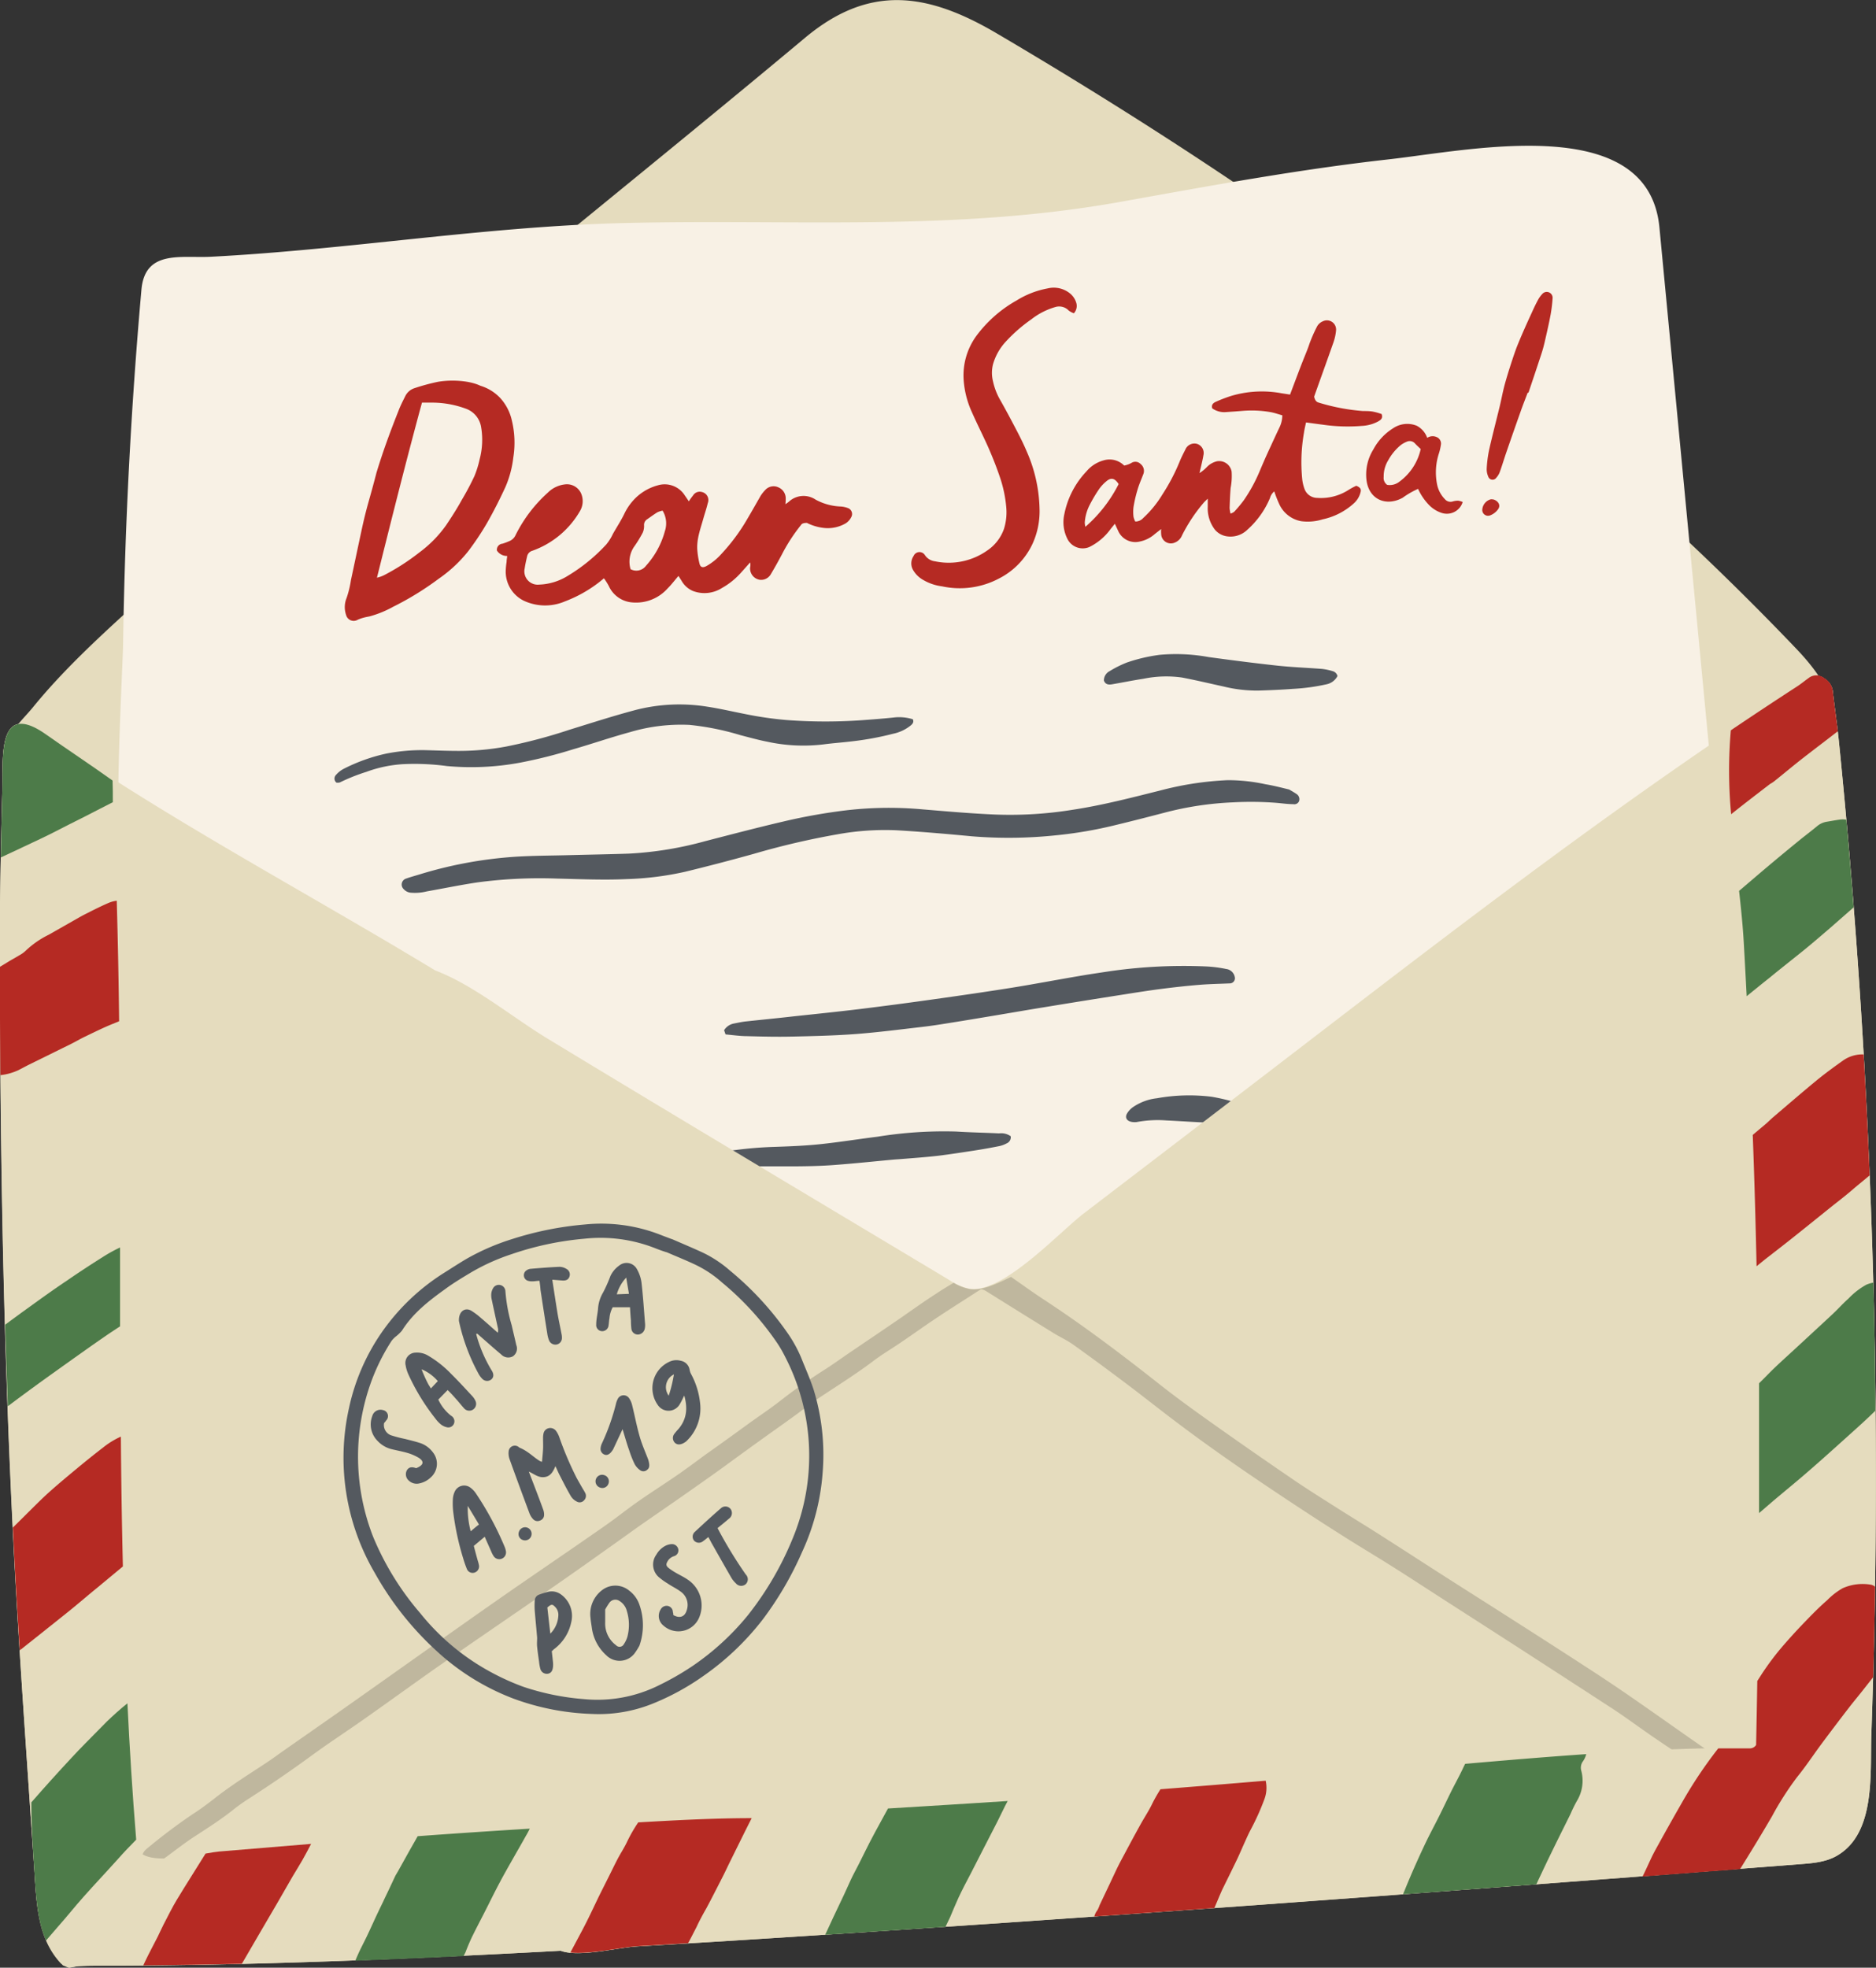 <svg xmlns="http://www.w3.org/2000/svg" viewBox="0 0 363.8 381.5"><rect x="0" y="0" width="363.8" height="381.5" fill="#333333" stroke="none"/><defs><style>.cls-1{fill:#e5dcbe;}.cls-2{fill:#f8f1e5;}.cls-3{fill:#54595f;}.cls-4{fill:#b52a23;}.cls-5{fill:#bfb79e;}.cls-6{fill:#4d7b49;}</style></defs><g id="Layer_2" data-name="Layer 2" data-sanitized-data-name="Layer 2"><g id="Layer_1-2" data-name="Layer 1" data-sanitized-data-name="Layer 1"><path class="cls-1" d="M179.48,259.14l-3.69-1.4a40.71,40.71,0,0,0-3.86-1.89l-3.49-1.57c-.87-.39-1.74-.81-2.61-1.23s-2-1.05-3-1.53c-1.22-.57-2.46-1.09-3.69-1.64-.84-.39-1.67-.8-2.51-1.21L153.08,247c-.93-.45-1.87-.88-2.8-1.32-.71-.34-1.42-.68-2.13-1-.89-.45-1.76-.94-2.65-1.38s-1.94-.89-2.91-1.34c-.77-.37-1.55-.75-2.31-1.15-1.22-.64-2.41-1.33-3.63-1.95-1.84-.94-3.69-1.85-5.54-2.77l-1.65-.85c-1.18-.62-2.39-1.22-3.55-1.88-2-1.15-4.07-2.32-6.07-3.53-2.15-1.3-4.3-2.62-6.4-4s-4.07-2.8-6.11-4.21c-1.27-.88-2.56-1.74-3.82-2.64S101,217,99.78,216.14c-1.52-1.07-3.09-2.08-4.6-3.16-2.17-1.53-4.32-3.08-6.44-4.68q-4.8-3.59-9.54-7.27c-1.62-1.24-3.16-2.56-4.77-3.81-1.93-1.51-3.89-3-5.85-4.44q-2.07-1.54-4.17-3-3.21-2.26-6.45-4.47c-1.76-1.2-3.54-2.38-5.32-3.56-.8-.53-1.63-1-2.43-1.57-2.05-1.38-4.08-2.81-6.16-4.16-2.71-1.77-5.46-3.47-8.2-5.2s-5.47-3.46-8.18-5.23c-1.79-1.17-3.53-2.4-5.3-3.6-2-1.4-4.08-2.81-6.15-4.19-.74-.49-1.61-.8-2.32-1.34a5.82,5.82,0,0,1-2.66-4.65v-1l-.83.6c-3.41,2.56-6.87.3-8.41-2.93-2.42-5.09,1.58-7.91,4.41-11.38,7.52-9.24,17.12-17.41,25.88-25.47C71.9,75.12,114.85,41.83,156.16,7.29,168.52-3,179.69-1.53,193.29,6.47c56.38,33.19,109.86,72,155,119.25,6.85,7.18,9.64,13.38,5.63,22.51-.66,1.5-1.3,3-1.95,4.51-1.1,2.19-1.95,3.72-2.64,5.31a6.42,6.42,0,0,1-3.73,3.85,5.52,5.52,0,0,1-5.13-.5,21.07,21.07,0,0,1-2.38-2.07c-1.8,1.33-3.48,2.53-5.1,3.79-1.24,1-2.45,2-3.61,3-1.38,1.28-2.7,2.63-4,3.94-1.86,1.83-3.69,3.68-5.58,5.47-2.29,2.16-4.63,4.27-7,6.39s-4.88,4.42-7.35,6.6q-1.8,1.59-3.71,3.08c-2.14,1.66-4.32,3.27-6.48,4.9-3,2.29-6,4.65-9.13,6.85-4.13,2.94-8.35,5.76-12.53,8.64-2.6,1.79-5.17,3.62-7.81,5.36-2.48,1.64-5,3.18-7.56,4.77-1.21.77-2.42,1.56-3.64,2.32q-5.51,3.42-11,6.8c-1.52.93-3,1.86-4.61,2.71-2.1,1.15-4.25,2.22-6.37,3.34-2.36,1.25-4.71,2.52-7.07,3.78-.76.41-1.52.8-2.27,1.21-1.26.7-2.49,1.44-3.77,2.11q-2.82,1.47-5.7,2.86c-1.88.92-3.78,1.8-5.67,2.7l-5.59,2.65c-2,1.25-3.56,2.32-5.19,3.34a37.1,37.1,0,0,1-3.9,2.28,18.37,18.37,0,0,1-11.9,1.2C180.82,259.33,180.15,259.25,179.48,259.14Z"></path><path class="cls-2" d="M28.84,178.65a5.85,5.85,0,0,0-.22,2.39,4.38,4.38,0,0,1-.18,1.51,1.7,1.7,0,0,1-2.07,1.07c-5.83-1.47-2.59-52.1-2.5-58.73q.51-34.42,3.56-68.75c.7-7.77,7.68-6.07,13.43-6.36C67.27,48.42,93.55,44,120,43.27c33.2-.88,64.52,1.74,97.31-4.14,17.24-3.09,34.45-6.27,51.87-8.22,16.1-1.79,50.47-9.31,52.62,13.18q3.15,33,6.29,66,1.63,17,3.25,34.07c.87,9.12,4.56,22.83,2,31.18a5.31,5.31,0,0,1-3.43-4.65c-28,47.38-77.77,76.9-125.45,104.42-19.65,11.34-36.72,16.42-58.15,6.46-44.91-20.86-73.76-59.13-107.83-93.18-.7-.7-1.4-1.4-2.09-2.12l-5.85-6.05C30,179.69,29.43,179.2,28.84,178.65Z"></path><path class="cls-3" d="M250,153.07c.5.3,1,.57,1.48.91a1.18,1.18,0,0,1,.43,1.37,1,1,0,0,1-1.12.56c-1,0-2-.14-3.06-.24a63.6,63.6,0,0,0-8.62-.11,62.15,62.15,0,0,0-13.28,2c-3.14.82-6.29,1.63-9.45,2.39a81.64,81.64,0,0,1-11.62,2,87.88,87.88,0,0,1-16.3.19c-4.87-.46-9.75-.89-14.63-1.17a51.81,51.81,0,0,0-11.45.79,150.72,150.72,0,0,0-16.09,3.75q-6.66,1.86-13.4,3.5a59.66,59.66,0,0,1-11.39,1.43c-4.49.21-9,0-13.45-.1a91.65,91.65,0,0,0-15.27.71c-3.35.49-6.67,1.18-10,1.77a9.42,9.42,0,0,1-3.26.24,2.08,2.08,0,0,1-1.23-.67,1.21,1.21,0,0,1,.49-2.06c.84-.3,1.7-.53,2.55-.79A81.54,81.54,0,0,1,100,166.1c3.51-.22,7-.21,10.57-.31,3.79-.1,7.59-.16,11.39-.29a68.59,68.59,0,0,0,14.77-2.41c5-1.29,10.06-2.62,15.12-3.8a110.62,110.62,0,0,1,12.53-2.22,72.2,72.2,0,0,1,14.55-.15c4.67.39,9.34.8,14,1A75.9,75.9,0,0,0,208,157c5.76-.87,11.39-2.34,17-3.74a61.43,61.43,0,0,1,13.07-2,34.14,34.14,0,0,1,7.33.79C247,152.31,248.5,152.71,250,153.07Z"></path><path class="cls-4" d="M250.17,76.5l.41-1.09c.73-1.92,1.44-3.85,2.2-5.76.4-1,.83-2,1.17-3.05a29.1,29.1,0,0,1,1.4-3.19,2.23,2.23,0,0,1,1.17-1.11,1.78,1.78,0,0,1,2.57,1.78,9.57,9.57,0,0,1-.5,2.29c-1.23,3.52-2.5,7-3.75,10.54.2.86.55,1.06.93,1.16a39.39,39.39,0,0,0,8.54,1.62c.72,0,1.44,0,2.15.16a10.67,10.67,0,0,1,1.47.43c.3.83-.19,1.14-.66,1.42a7.35,7.35,0,0,1-3.14.87,33.72,33.72,0,0,1-7.58-.23c-1.05-.13-2.09-.28-3.28-.44-.14.67-.31,1.32-.4,2a33.11,33.11,0,0,0-.34,9,7.76,7.76,0,0,0,.41,1.79,2.63,2.63,0,0,0,2.48,1.84,9.91,9.91,0,0,0,6.15-1.58,13.27,13.27,0,0,1,1.44-.77c1.09.42.92.93.79,1.41a4.27,4.27,0,0,1-1.26,2,13,13,0,0,1-6.05,3.1,9.71,9.71,0,0,1-4.15.36,5.8,5.8,0,0,1-4.23-3.24,23.56,23.56,0,0,1-1-2.54,2.56,2.56,0,0,0-.83,1.29,17.1,17.1,0,0,1-4.37,6.13,4.69,4.69,0,0,1-4.27,1.24,3.71,3.71,0,0,1-2.05-1.25,6.77,6.77,0,0,1-1.38-4.42c0-.44,0-.88,0-1.58-.41.41-.66.62-.86.87a31.59,31.59,0,0,0-4.12,6.23,2.51,2.51,0,0,1-1.42,1.42,1.88,1.88,0,0,1-2.63-1.63,5.54,5.54,0,0,1,0-1c-.5.4-1,.76-1.44,1.14a6.2,6.2,0,0,1-2.66,1.27,3.64,3.64,0,0,1-4.25-2.07c-.19-.4-.37-.8-.63-1.36-.32.39-.54.67-.77.94a11.21,11.21,0,0,1-4.17,3.56,3.31,3.31,0,0,1-4.27-1.58,7.17,7.17,0,0,1-.59-4.79,16.76,16.76,0,0,1,4.28-8.28A6.61,6.61,0,0,1,214,89.26a4,4,0,0,1,4,1,4.45,4.45,0,0,0,1.48-.55,1.41,1.41,0,0,1,1.71.25,1.7,1.7,0,0,1,.57,1.85c-.37,1-.83,2-1.15,3.08a26.3,26.3,0,0,0-.79,3.38,7.52,7.52,0,0,0,0,1.95,4,4,0,0,0,.33.89,2,2,0,0,0,1.54-.67,21,21,0,0,0,3.75-4.61,37.49,37.49,0,0,0,3.32-6.34c.32-.79.71-1.55,1.1-2.31a1.9,1.9,0,0,1,2.28-1.12,1.86,1.86,0,0,1,1.23,2.21c-.18,1.1-.48,2.19-.76,3.45a7.94,7.94,0,0,0,1.49-1.23A4,4,0,0,1,236,89.43a2.46,2.46,0,0,1,2.84,2,12.39,12.39,0,0,1-.19,3.16c-.11,1.29-.16,2.59-.2,3.89a5.29,5.29,0,0,0,.18,1.1,2.64,2.64,0,0,0,.7-.35,25.79,25.79,0,0,0,1.9-2.28,30.66,30.66,0,0,0,3-5.48c.57-1.35,1.15-2.7,1.75-4s1.38-3,2.07-4.46a5.49,5.49,0,0,0,.62-2.49c-.74-.2-1.5-.48-2.29-.62a21.37,21.37,0,0,0-5.42-.24c-1.06.09-2.12.16-3.18.23a4,4,0,0,1-2.7-.72c-.22-.72.23-1.07.74-1.29a28.32,28.32,0,0,1,2.87-1.1,20.79,20.79,0,0,1,9.85-.53ZM216.93,93.85c-.76-1.16-1.47-1.32-2.39-.53a7.57,7.57,0,0,0-1.39,1.49,27.34,27.34,0,0,0-1.79,3,8.67,8.67,0,0,0-1,3.53,4.83,4.83,0,0,0,.12.8A27.35,27.35,0,0,0,216.93,93.85Z"></path><path class="cls-4" d="M131.57,111.66c-.77.89-1.38,1.71-2.1,2.42a8.19,8.19,0,0,1-6.82,2.72,5.43,5.43,0,0,1-4.59-3.19,13.6,13.6,0,0,0-.94-1.49,25.58,25.58,0,0,1-7.6,4.49,9.76,9.76,0,0,1-8-.17,6.28,6.28,0,0,1-3.45-5.67,14.31,14.31,0,0,1,.17-1.83c0-.37.08-.73.12-1.15a2.33,2.33,0,0,1-2-1.05,1.18,1.18,0,0,1,1.09-1.33,12.71,12.71,0,0,0,1.25-.47,2.28,2.28,0,0,0,1.3-1.23,27.51,27.51,0,0,1,6.24-8.2,5.59,5.59,0,0,1,3.47-1.61,3,3,0,0,1,3.12,2.15,3.77,3.77,0,0,1-.34,3,17.39,17.39,0,0,1-9.25,7.73,1.43,1.43,0,0,0-1,1c-.19.8-.37,1.6-.49,2.41a2.59,2.59,0,0,0,2.83,3.15,11.22,11.22,0,0,0,5.53-1.7,33.85,33.85,0,0,0,7.46-6.08,9.58,9.58,0,0,0,1.3-2.07c.73-1.28,1.53-2.51,2.18-3.83a10.79,10.79,0,0,1,1.68-2.56,9.83,9.83,0,0,1,4.82-3,4.63,4.63,0,0,1,5.28,2c.24.33.46.67.75,1.1a13.88,13.88,0,0,1,.83-1.16,1.51,1.51,0,0,1,1.7-.65,1.6,1.6,0,0,1,1.14,2.17c-.23,1-.55,1.9-.82,2.85-.55,2-1.3,3.91-1.22,6a16,16,0,0,0,.43,2.83c.17.75.61.89,1.33.52a11.27,11.27,0,0,0,2.94-2.38,37.1,37.1,0,0,0,5-6.75c.89-1.5,1.73-3,2.61-4.53A7.24,7.24,0,0,1,148.4,95a2.17,2.17,0,0,1,2.55-.51,2.32,2.32,0,0,1,1.42,2.2,9,9,0,0,1-.06,1.06,7.83,7.83,0,0,0,.66-.47,4.19,4.19,0,0,1,5.2-.41A11,11,0,0,0,163,98.2a4.66,4.66,0,0,1,1.39.29,1.22,1.22,0,0,1,.68,1.78,3,3,0,0,1-1.06,1.19,6.92,6.92,0,0,1-4,.92,9.64,9.64,0,0,1-3.53-1c-.73,0-1,.17-1.14.4a33.62,33.62,0,0,0-3.69,5.67c-.68,1.3-1.4,2.58-2.15,3.84a2.17,2.17,0,0,1-2.16,1.12,2.23,2.23,0,0,1-1.87-2.44,2.1,2.1,0,0,0,0-.93c-.56.62-1.1,1.25-1.67,1.87A14.15,14.15,0,0,1,140,114a6.3,6.3,0,0,1-5.62.58,4.59,4.59,0,0,1-2.22-2ZM128.49,99a4.44,4.44,0,0,0-1,.32c-.69.42-1.34.91-2,1.36a1.29,1.29,0,0,0-.59,1.21,3.15,3.15,0,0,1-.26,1.38,23.29,23.29,0,0,1-1.71,2.78,5.13,5.13,0,0,0-.65,4.3,2.33,2.33,0,0,0,3-.67,16.34,16.34,0,0,0,3.65-6.68A4.75,4.75,0,0,0,128.49,99Z"></path><path class="cls-4" d="M93.16,74.79A8.76,8.76,0,0,1,97,77.16a9.51,9.51,0,0,1,2.25,4.32,18.21,18.21,0,0,1,.29,7.24A20.12,20.12,0,0,1,98,94.45c-1.11,2.41-2.32,4.8-3.64,7.1a55.14,55.14,0,0,1-3.53,5.28,26.54,26.54,0,0,1-5.76,5.38,57.24,57.24,0,0,1-8.81,5.42,20.36,20.36,0,0,1-4.54,1.86c-.37.09-.74.13-1.1.24a7.54,7.54,0,0,0-1.24.42,1.52,1.52,0,0,1-2.27-.94,4.67,4.67,0,0,1,.11-3.29,19.75,19.75,0,0,0,.84-3.47c.54-2.5,1.06-5,1.6-7.51.37-1.73.73-3.47,1.16-5.19s.88-3.23,1.32-4.84q.45-1.64.87-3.27c1.31-4.32,2.75-8.17,4.27-12,.38-1,.83-1.87,1.29-2.79a3,3,0,0,1,1.8-1.59,41.1,41.1,0,0,1,4.44-1.21C86.87,73.65,90.67,73.61,93.16,74.79ZM73.1,112a5.81,5.81,0,0,0,1.41-.5,43.3,43.3,0,0,0,6.8-4.38,23.41,23.41,0,0,0,5.23-5.33c1.06-1.59,2.1-3.2,3-4.85A52.13,52.13,0,0,0,92,92.31a18.8,18.8,0,0,0,1-3.21,14.75,14.75,0,0,0,.28-6.41,4.53,4.53,0,0,0-2.9-3.44A19,19,0,0,0,84,78.06c-.71,0-1.42,0-2.17,0C78.75,89.38,75.93,100.65,73.1,112Z"></path><path class="cls-4" d="M208.25,60.74a3.84,3.84,0,0,1-1-.53,2.56,2.56,0,0,0-2.63-.67A13.66,13.66,0,0,0,200,61.91a30.25,30.25,0,0,0-4.94,4.31,10.86,10.86,0,0,0-2.5,4.43,6.78,6.78,0,0,0,0,3.26,12.6,12.6,0,0,0,1.34,3.53c1.1,1.93,2.14,3.89,3.17,5.86.71,1.36,1.41,2.74,2,4.15a28.91,28.91,0,0,1,2.52,11.13,15.19,15.19,0,0,1-1.33,6.79,14.37,14.37,0,0,1-6.57,6.81,16.25,16.25,0,0,1-11,1.5,9.58,9.58,0,0,1-3.92-1.4,5.11,5.11,0,0,1-1.79-1.93,2.53,2.53,0,0,1,.18-2.54,1.24,1.24,0,0,1,2.18-.22,2.74,2.74,0,0,0,2,1.24,12.92,12.92,0,0,0,10.08-2.08,8.41,8.41,0,0,0,3.28-4.23,10.77,10.77,0,0,0,.43-4.26,24.74,24.74,0,0,0-1.28-5.91c-.68-2-1.45-3.91-2.29-5.82-1-2.22-2.1-4.38-3.08-6.6a18,18,0,0,1-1.61-6.33,13,13,0,0,1,2.48-8.49,24.8,24.8,0,0,1,7.8-6.86,17.27,17.27,0,0,1,6-2.33,5,5,0,0,1,4.5,1.1,3.71,3.71,0,0,1,1.1,1.82A2.1,2.1,0,0,1,208.25,60.74Z"></path><path class="cls-3" d="M140.7,200.55c-.12-.34-.2-.59-.28-.81a2.84,2.84,0,0,1,1.85-1.29c.74-.14,1.48-.31,2.22-.4,3.14-.34,6.28-.64,9.41-1,4.29-.46,8.59-.9,12.87-1.42q7.33-.9,14.66-1.94c4.85-.68,9.69-1.38,14.53-2.15,4.39-.7,8.76-1.54,13.15-2.28,2.12-.37,4.25-.68,6.39-1a100.85,100.85,0,0,1,18.54-.88,25.13,25.13,0,0,1,3.76.49,1.92,1.92,0,0,1,1.64,1.5,1,1,0,0,1-1,1.29c-2,.09-4,.12-6,.29-2.42.2-4.84.47-7.25.78s-4.81.69-7.21,1.07q-7.56,1.18-15.11,2.42c-3.54.57-7.08,1.19-10.63,1.78-2.6.43-5.19.87-7.8,1.28-1.79.29-3.58.58-5.38.79-4.32.5-8.64,1.06-13,1.4-4.12.31-8.27.41-12.41.5-2.91.07-5.82,0-8.73-.08C143.59,200.89,142.19,200.69,140.7,200.55Z"></path><path class="cls-3" d="M65.24,151.73a1,1,0,0,1-.09-1.48,5,5,0,0,1,1.42-1.15,34,34,0,0,1,8.37-3,36.07,36.07,0,0,1,7.55-.66c2.4.06,4.79.17,7.19.14a50.23,50.23,0,0,0,8.47-.84,102,102,0,0,0,12.29-3.26c4.25-1.31,8.48-2.68,12.78-3.82a34.08,34.08,0,0,1,13.86-.66c2.46.37,4.89.94,7.34,1.42a69.36,69.36,0,0,0,8.12,1.18,100.23,100.23,0,0,0,15.69-.05c1.67-.12,3.34-.26,5-.43a8.88,8.88,0,0,1,3.79.33c.23.52,0,.86-.42,1.21a8.06,8.06,0,0,1-3.41,1.6,57.87,57.87,0,0,1-8.07,1.48c-1.8.22-3.62.34-5.41.58a32.89,32.89,0,0,1-10.93-.52c-1.74-.34-3.45-.82-5.16-1.26a51.9,51.9,0,0,0-9.93-2,34.79,34.79,0,0,0-11.57,1.42c-3.68,1-7.32,2.26-11,3.32a93.13,93.13,0,0,1-10.25,2.58,51.74,51.74,0,0,1-14.22.66,47.15,47.15,0,0,0-8.4-.37,24.79,24.79,0,0,0-7.21,1.5,36.7,36.7,0,0,0-5.14,2.05A1.66,1.66,0,0,1,65.24,151.73Z"></path><path class="cls-3" d="M196,220.29a1.28,1.28,0,0,1-.79,1.39,5.31,5.31,0,0,1-1.44.53c-1.61.32-3.22.61-4.85.86-2.3.35-4.6.71-6.91,1-2.52.29-5,.46-7.57.67l-.92.06c-3.92.36-7.84.78-11.77,1.07-2.48.19-5,.24-7.48.26-4.48,0-9,0-13.45,0a5.64,5.64,0,0,1-3.1-.8c-.32-1.05-.06-1.54.93-1.73a75.54,75.54,0,0,1,11.42-1.24c2.95-.1,5.89-.21,8.82-.51,3.77-.39,7.53-1,11.3-1.47a81,81,0,0,1,15.24-1c2.77.18,5.54.22,8.31.36A3.21,3.21,0,0,1,196,220.29Z"></path><path class="cls-3" d="M259.37,131.07a3.09,3.09,0,0,1-2.08,1.59,38.8,38.8,0,0,1-6.6.9c-2.22.17-4.44.26-6.66.33a27.11,27.11,0,0,1-6.71-.78c-2.69-.59-5.38-1.23-8.09-1.75a21.94,21.94,0,0,0-7.45.23c-2,.31-4,.71-6,1.06-.71.13-1.39.14-1.71-.71a2.05,2.05,0,0,1,1.13-1.83,21.18,21.18,0,0,1,3.3-1.65,32.18,32.18,0,0,1,6.38-1.5,35.12,35.12,0,0,1,9.49.43c4.4.6,8.81,1.17,13.22,1.65,2.92.32,5.87.42,8.8.65a11.37,11.37,0,0,1,2,.42A1.32,1.32,0,0,1,259.37,131.07Z"></path><path class="cls-4" d="M296.26,76.12c-.42,1.12-.87,2.23-1.27,3.36q-1.46,4.11-2.88,8.23c-.43,1.25-.81,2.53-1.26,3.78a3.52,3.52,0,0,1-.68,1.13.88.88,0,0,1-1.57-.23,3.51,3.51,0,0,1-.29-1.59,23.46,23.46,0,0,1,.46-3.55c.64-2.86,1.39-5.7,2.08-8.55.29-1.22.52-2.46.83-3.69.26-1,.56-2,.88-3.05.5-1.56,1-3.14,1.57-4.66.92-2.31,1.95-4.58,3-6.86.36-.81.75-1.61,1.17-2.38a5.48,5.48,0,0,1,.79-1.07,1.14,1.14,0,0,1,2,.76,29.41,29.41,0,0,1-.39,3.25c-.32,1.7-.71,3.4-1.1,5.1-.19.82-.4,1.65-.67,2.46-.83,2.54-1.68,5.06-2.53,7.59Z"></path><path class="cls-4" d="M276.77,84.89a1.9,1.9,0,0,1,1.81-.16,1.36,1.36,0,0,1,.86,1.39,10.84,10.84,0,0,1-.37,1.69A11.87,11.87,0,0,0,278.7,94a5.7,5.7,0,0,0,1.49,2.77,1.42,1.42,0,0,0,1.47.47,3.83,3.83,0,0,1,1.11-.17,3.54,3.54,0,0,1,.88.26,3.21,3.21,0,0,1-4.17,2.08A6,6,0,0,1,277,97.78a10.85,10.85,0,0,1-2-3,16.24,16.24,0,0,0-3,1.73c-3.17,1.74-6.5.37-7-3.38a9.21,9.21,0,0,1,1.33-6,10.8,10.8,0,0,1,3.8-4.08,4.89,4.89,0,0,1,4.6-.51A4.25,4.25,0,0,1,276.77,84.89Zm-1.26,2.17c-.41-.39-.76-.71-1.09-1.06a1.36,1.36,0,0,0-1.59-.37,5.07,5.07,0,0,0-1.24.7,10.25,10.25,0,0,0-2.39,2.92,5.94,5.94,0,0,0-.87,3.22A1.62,1.62,0,0,0,269,94a3,3,0,0,0,2.4-.63A10.7,10.7,0,0,0,275.51,87.06Z"></path><path class="cls-3" d="M246.19,214.82a1.73,1.73,0,0,1-1.06,1.75,8.09,8.09,0,0,1-3.24.89c-2.12.14-4.24.28-6.36.23-3.11-.07-6.22-.32-9.33-.46a22.31,22.31,0,0,0-5.82.32c-1.72.13-2.33-.72-1.85-1.61a4,4,0,0,1,1.15-1.27,10.19,10.19,0,0,1,4.67-1.74,35.42,35.42,0,0,1,10.63-.29,38.2,38.2,0,0,1,4.08.93,22,22,0,0,0,4.54.78,15.09,15.09,0,0,1,1.64.13A6.08,6.08,0,0,1,246.19,214.82Z"></path><path class="cls-4" d="M289.7,96.86c1,.38,1.31,1.21.8,1.89a3.38,3.38,0,0,1-1.5,1.16,1.12,1.12,0,0,1-1.54-1.21,2.23,2.23,0,0,1,1.62-1.89A2,2,0,0,1,289.7,96.86Z"></path><path class="cls-1" d="M2.31,141c1.2-1.1,3.2-1,6.55,1.34,24.16,16.76,50.38,30.56,75.52,45.8,7.54,2.86,15,9.12,21.94,13.31,25.82,15.66,51.76,31.13,77.67,46.66a11.52,11.52,0,0,0,4,1.75c6.5,1,17.45-11,22.19-14.61l29.62-22.65c35.65-27.27,70.93-55,108.65-79.41.78-.5,1.49-1.1,2.24-1.63a2.45,2.45,0,0,1,3.1,0,3.37,3.37,0,0,1,1.66,2.76c.38,3.29.88,6.58,1.2,9.88a1420.13,1420.13,0,0,1,6.25,192c-.28,7.49.94,19.26-6.74,23.62-2.12,1.2-4.64,1.42-7.07,1.6-69.88,5.38-139.79,10.62-209.74,15q-7.92.49-15.84.95c-3.77.23-11.3,2.16-14.78.84-28.6,1.55-57,2.76-85.66,2.9H19.9c-1.44,0-2.88,0-4.31.07-.74,0-1.48.21-2.21.32l-1.16-.44c-5-5.32-5.13-12.11-5.57-18.61C5.29,342,3.78,321.54,2.72,301.06c-2.18-42-2.83-83.94-2.7-126q.14-10.89.43-21.78C.56,149,.13,143,2.31,141Z"></path><path class="cls-5" d="M174.77,255.45c-3.28,2.25-6.57,4.47-9.86,6.7-1.59,1.08-3.14,2.21-4.75,3.24-2.89,1.85-5.72,3.77-8.43,5.87-2,1.6-4.2,3.06-6.32,4.58-2.75,2-5.51,4-8.26,5.94-1.91,1.38-3.79,2.81-5.73,4.15-2.57,1.78-5.21,3.44-7.76,5.23-2.16,1.51-4.21,3.18-6.38,4.68-7.14,5-14.34,9.84-21.47,14.83-9.29,6.5-18.52,13.09-27.78,19.62-4.34,3.07-8.7,6.09-13.05,9.14-1.09.76-2.16,1.56-3.28,2.3-3.42,2.27-6.92,4.42-10.17,7-1.34,1.05-2.72,2.07-4.17,3a110.15,110.15,0,0,0-9,6.79,2.68,2.68,0,0,0-.67.89,1.43,1.43,0,0,0,.24,1.71,1.55,1.55,0,0,0,1.75.54,4.25,4.25,0,0,0,1-.5c.54-.36,1.05-.77,1.58-1.15,1.8-1.31,3.54-2.7,5.41-3.91,2.55-1.67,5.13-3.29,7.52-5.2.93-.74,1.91-1.44,2.92-2.09,4.18-2.69,8.28-5.48,12.29-8.42,3.42-2.51,7-4.82,10.46-7.27,5.18-3.65,10.3-7.38,15.5-11,6.51-4.55,13.08-9,19.62-13.54,3.49-2.42,7-4.87,10.42-7.32,2.49-1.76,5-3.55,7.45-5.31,2.64-1.84,5.3-3.66,7.93-5.5q3.68-2.56,7.31-5.15c2.67-1.92,5.31-3.88,8-5.8,2.47-1.79,5-3.55,7.43-5.33,1.28-.92,2.49-1.94,3.8-2.81,3.73-2.49,7.54-4.85,11.13-7.56,1.64-1.24,3.42-2.28,5.12-3.44,2.38-1.61,4.71-3.29,7.11-4.88,2.82-1.88,5.69-3.68,8.54-5.52a2.23,2.23,0,0,1,1,.36c4.35,2.71,8.7,5.43,13.06,8.12,1.25.77,2.61,1.38,3.8,2.23,3.37,2.4,6.7,4.86,10,7.34s6.28,4.85,9.44,7.25c6.35,4.82,12.89,9.37,19.52,13.8,6.23,4.16,12.5,8.25,18.9,12.14,5.2,3.16,10.28,6.52,15.4,9.81q6.48,4.16,12.94,8.32c6.18,4,12.36,8,18.51,12,2.65,1.74,5.2,3.65,7.83,5.45s5.45,3.67,8.21,5.44c1.26.81,2.61,1.49,3.95,2.18a4,4,0,0,0,1.37.38,1.61,1.61,0,0,0,1.68-1.08,1.76,1.76,0,0,0-.59-1.94,58.28,58.28,0,0,1-5.85-3.59c-6.85-4.77-13.61-9.66-20.61-14.2q-7.87-5.12-15.79-10.16c-4.23-2.71-8.48-5.39-12.72-8.1-3.74-2.39-7.47-4.82-11.22-7.21-3.08-2-6.2-3.88-9.29-5.84s-6.36-4-9.47-6.14q-7.83-5.34-15.58-10.84c-3.4-2.42-6.79-4.87-10.06-7.46-7.25-5.72-14.62-11.28-22.35-16.34-2.12-1.39-4.16-2.88-6.25-4.32-3.15,1.57-5.85,2.71-8,2.36a9.22,9.22,0,0,1-3.11-1.22c-1.13.68-2.27,1.36-3.37,2.1C179.24,252.29,177,253.9,174.77,255.45Z"></path><path class="cls-1" d="M340.36,234.56c1,34.55,1,69.13.22,103.69a1.42,1.42,0,0,1-1.29.66c-2,0-4,0-6.05,0-20.68.34-41.33,2.42-62,4.16-34.6,2.9-69.16,5.9-103.79,7.83-35.06,2-70.14,3.66-105.15,6.42q-9.86.78-19.73,1.64c-3.22.28-12.85,2.85-15.44.12a2.31,2.31,0,0,1-.62-1.46c-5.38-64.5-1.77-128.77-4.18-193.29-.06-1.61-.31-3.2-.36-4.81-.07-2.74,0-5.47-.08-8.2-4.4-3.14-8.74-6-13-9C5.51,140,3.51,139.92,2.31,141c-2.18,2-1.75,8-1.86,12.3Q.15,164.21,0,175.1c-.13,42,.52,84,2.7,126C3.78,321.54,5.29,342,6.65,362.45c.44,6.5.55,13.29,5.14,18.2a6.85,6.85,0,0,0,1.59.85c.73-.11,1.47-.28,2.21-.32,1.43-.06,2.87-.06,4.31-.07h3.17c28.61-.14,57.06-1.35,85.66-2.9,3.48,1.32,11-.61,14.78-.84q7.92-.47,15.84-.95c70-4.36,139.86-9.6,209.74-15,2.43-.18,5-.4,7.07-1.6,7.68-4.36,6.46-16.13,6.74-23.62a1420.13,1420.13,0,0,0-6.25-192c-.32-3.3-.82-6.59-1.2-9.88a3.37,3.37,0,0,0-1.66-2.76,2.45,2.45,0,0,0-3.1,0c-.75.53-1.46,1.13-2.24,1.63q-6.43,4.17-12.8,8.47c-1.37,13.32,1.78,28.26,2.51,41.07Q339.65,208.64,340.36,234.56Z"></path><path class="cls-4" d="M348.53,344.5c1.55-1.9,2.91-3.95,4.36-5.93.69-.94,1.38-1.86,2.08-2.79,1.2-1.58,2.39-3.16,3.6-4.72.82-1.06,1.67-2.08,2.5-3.12l2.18-2.77q.24-8.78.37-17.54a1.77,1.77,0,0,0-.87-.4,9.48,9.48,0,0,0-5.41.69,13.49,13.49,0,0,0-3,2.32c-1.42,1.23-2.75,2.57-4.05,3.92q-2.25,2.31-4.37,4.75a52.51,52.51,0,0,0-4.5,6l-.64,1q-.1,6.19-.23,12.4a1.42,1.42,0,0,1-1.29.66c-2,0-4,0-6.05,0a85.19,85.19,0,0,0-7,10.45q-2.55,4.44-5,8.9c-.27.48-.54,1-.77,1.45-.46.95-.89,1.92-1.34,2.87-.19.39-.37.79-.57,1.18l18.91-1.44c2.11-3.4,4.2-6.81,6.21-10.27A58.66,58.66,0,0,1,348.53,344.5Z"></path><path class="cls-4" d="M53.79,368.93c1-1.73,2-3.47,3-5.21.63-1.06,1.29-2.09,1.89-3.16s1.1-2,1.65-3.07q-8.89.72-17.81,1.48c-.65.06-1.59.21-2.66.4-1.85,3-3.74,5.93-5.56,8.94-.93,1.54-1.72,3.17-2.56,4.77-.41.78-.75,1.6-1.15,2.39-.8,1.58-1.65,3.13-2.41,4.73-.14.28-.26.57-.4.85q9.57-.09,19.12-.31L50.24,375Z"></path><path class="cls-4" d="M344.24,151.33c1.89-1.52,3.75-3.08,5.66-4.56,2.15-1.67,4.33-3.31,6.5-5-.31-2.51-.66-5-.95-7.52a3.37,3.37,0,0,0-1.66-2.76,2.45,2.45,0,0,0-3.1,0c-.75.53-1.46,1.13-2.24,1.63q-6.43,4.17-12.8,8.47a90.3,90.3,0,0,0,.06,16.27c2.5-2,5-3.91,7.55-5.87C343.58,151.83,343.92,151.59,344.24,151.33Z"></path><path class="cls-4" d="M348.87,239c2.27-1.81,4.53-3.64,6.8-5.46,1.28-1,2.56-2,3.82-3.1,1-.85,2.06-1.7,3.08-2.56q-.48-11.72-1.17-23.45a6.47,6.47,0,0,0-4,1.19c-1.69,1.2-3.38,2.43-5,3.75-2.87,2.36-5.69,4.8-8.53,7.22-.54.46-1.05,1-1.59,1.44l-2.38,2q.27,7.23.47,14.47.15,5.5.27,11c.68-.55,1.36-1.11,2.05-1.65C344.73,242.27,346.81,240.66,348.87,239Z"></path><path class="cls-4" d="M13.83,312c1.67-1.36,3.3-2.77,5-4.15l5-4.15q-.3-12.58-.39-25.17A15.68,15.68,0,0,0,20,280.64c-1.71,1.31-3.38,2.66-5,4s-3.53,2.93-5.24,4.45c-1.25,1.11-2.44,2.29-3.63,3.47s-2.42,2.4-3.63,3.6c.08,1.63.15,3.25.23,4.87.33,6.32.71,12.63,1.1,18.94L8,316.66C9.94,315.11,11.9,313.56,13.83,312Z"></path><path class="cls-4" d="M3.57,207.48c.73-.37,1.45-.77,2.18-1.13l8-3.94c.89-.44,1.74-.95,2.63-1.38,1.82-.87,3.63-1.78,5.5-2.53L23.1,198q-.13-11.67-.46-23.37a6.08,6.08,0,0,0-1.52.4c-1.57.67-3.09,1.45-4.62,2.22-.82.42-1.61.89-2.41,1.34l-4.63,2.63A17.86,17.86,0,0,0,5,184.31a5.69,5.69,0,0,1-1.25.9c-.69.43-1.42.81-2.12,1.24l-1.65,1q0,10.51.09,21A11.07,11.07,0,0,0,3.57,207.48Z"></path><path class="cls-4" d="M137,369.94c.45-.84.9-1.69,1.33-2.54.67-1.3,1.34-2.6,2-3.91.4-.79.77-1.6,1.16-2.39l2.67-5.4c.53-1.07,1.07-2.14,1.61-3.2-7.22,0-14.62.4-22,.82a28.66,28.66,0,0,0-2.15,3.73c-.54,1.17-1.27,2.25-1.87,3.4-.69,1.33-1.33,2.68-2,4-.56,1.12-1.13,2.24-1.69,3.38-.74,1.53-1.46,3.08-2.22,4.6s-1.48,2.84-2.23,4.25l-1,1.87c3.85.4,9.78-1,13-1.22l9.83-.59c.55-1,1.09-2.09,1.64-3.14C135.63,372.39,136.3,371.17,137,369.94Z"></path><path class="cls-4" d="M237.12,366.16c.92-1.87,1.84-3.72,2.74-5.6.53-1.1,1-2.24,1.51-3.36.38-.83.75-1.68,1.18-2.49a47,47,0,0,0,2.61-5.79,6.28,6.28,0,0,0,.28-3.68q-10.2.86-20.4,1.66a30.06,30.06,0,0,0-1.58,2.77c-.68,1.44-1.59,2.77-2.36,4.18-1.07,1.93-2.12,3.89-3.16,5.84-.5.93-1,1.86-1.45,2.81s-.9,1.91-1.35,2.87l-1.9,4a5.7,5.7,0,0,1-.44,1,3.17,3.17,0,0,0-.59,1.21q11.64-.81,23.28-1.65c.52-1.19,1-2.39,1.54-3.59Z"></path><path class="cls-6" d="M13.49,159.8c2-1,4-2,6-3.05l2.39-1.22c0-1.4,0-2.8-.05-4.2-4.4-3.14-8.74-6-13-9C5.51,140,3.51,139.92,2.31,141c-2.18,2-1.75,8-1.86,12.3s-.21,8.62-.29,12.94c2.58-1.21,5.18-2.41,7.75-3.64C9.79,161.72,11.63,160.74,13.49,159.8Z"></path><path class="cls-6" d="M16.15,367.81c2.2-2.48,4.49-4.89,6.7-7.36,1.15-1.3,2.35-2.55,3.56-3.78-.72-8.81-1.27-17.62-1.7-26.43-1.39,1.11-2.71,2.3-4,3.54-.47.46-.92.92-1.37,1.39-1.82,1.86-3.67,3.68-5.43,5.59q-4,4.29-7.83,8.68c0,4.58.28,8.79.56,13,.32,4.72.47,9.59,2.28,13.79.82-.93,1.63-1.87,2.43-2.81C13,371.56,14.52,369.64,16.15,367.81Z"></path><path class="cls-6" d="M185.84,368c.35-.77.74-1.53,1.12-2.29.46-.91.95-1.81,1.42-2.72l2.23-4.36,2.8-5.45c.68-1.34,1.3-2.71,2-4q-11.58.75-23.21,1.45l-2.58,4.73c-.69,1.29-1.37,2.59-2,3.89-.39.75-.75,1.52-1.14,2.28-.47.94-1,1.87-1.44,2.82s-.91,2-1.37,3c-.69,1.45-1.38,2.89-2.06,4.34s-1.15,2.47-1.59,3.43q11.67-.75,23.33-1.54l.9-1.88C184.77,370.46,185.28,369.23,185.84,368Z"></path><path class="cls-6" d="M300.82,359.26c.92-1.9,1.86-3.79,2.8-5.68.32-.64.64-1.28.95-1.92a27.15,27.15,0,0,1,1.22-2.48,7.55,7.55,0,0,0,.87-5.82,2.13,2.13,0,0,1,.22-1.75,4.35,4.35,0,0,0,.73-1.52c-7.83.54-15.65,1.2-23.48,1.88-.2.38-.38.76-.56,1.15-.73,1.53-1.56,3-2.32,4.55s-1.42,2.95-2.15,4.41-1.63,3.14-2.41,4.73c-.86,1.78-1.68,3.58-2.48,5.39s-1.44,3.37-2.13,5.07l25.85-1.93c.26-.56.51-1.11.77-1.65C299.4,362.21,300.1,360.73,300.82,359.26Z"></path><path class="cls-6" d="M350.71,285.23c2.74-2.37,5.42-4.8,8.12-7.23,1.63-1.46,3.26-2.93,4.82-4.47,0-8.33-.15-16.59-.38-24.85a5.76,5.76,0,0,0-1.35.4,14.23,14.23,0,0,0-3.46,2.69c-1,.87-1.89,1.88-2.86,2.8-1.38,1.31-2.8,2.6-4.2,3.9l-3.46,3.2c-1.23,1.13-2.47,2.25-3.69,3.41-1.06,1-2.07,2.09-3.13,3.11,0,8.47,0,16.82,0,25.17l2.39-2.06C345.89,289.27,348.34,287.3,350.71,285.23Z"></path><path class="cls-6" d="M91.64,375.31c.78-1.59,1.61-3.15,2.41-4.73.93-1.82,1.82-3.66,2.78-5.46.84-1.6,1.74-3.17,2.63-4.74s1.69-2.95,2.52-4.44a15.72,15.72,0,0,0,.75-1.4Q91.87,355.2,81,356c-.36.64-.72,1.28-1.09,1.92-.91,1.6-1.79,3.21-2.69,4.81-.2.36-.43.7-.61,1.07-.42.89-.83,1.79-1.26,2.68-.33.71-.69,1.41-1,2.11-.64,1.32-1.28,2.64-1.9,4-.46,1-.88,1.93-1.34,2.88-.59,1.23-1.24,2.42-1.78,3.67-.15.33-.29.67-.43,1q10.47-.39,21-.9c.11-.23.23-.46.35-.69C90.69,377.42,91.13,376.35,91.64,375.31Z"></path><path class="cls-6" d="M349.81,184.22c1.72-1.4,3.4-2.85,5.09-4.3l4.56-4q-.66-8.53-1.42-17a4.2,4.2,0,0,0-1.38,0c-.81.11-1.61.27-2.42.4a3.83,3.83,0,0,0-1.84.84c-1.2,1-2.42,1.9-3.61,2.88q-3.14,2.56-6.24,5.17c-1.77,1.49-3.51,3-5.3,4.51.38,3.46.73,6.84.91,10.08.2,3.45.38,6.9.56,10.34,1.47-1.19,2.94-2.39,4.43-3.57C345.36,187.75,347.61,186,349.81,184.22Z"></path><path class="cls-6" d="M14.42,263.27c1.92-1.36,3.84-2.73,5.78-4.06,1-.7,2.05-1.38,3.08-2.06q0-7.65,0-15.29a29.72,29.72,0,0,0-3.27,1.8c-2.43,1.53-4.83,3.1-7.19,4.73-3,2-5.88,4.12-8.79,6.21L1,256.83q.24,7.91.52,15.81c1.17-.88,2.34-1.76,3.52-2.62C8.13,267.74,11.28,265.51,14.42,263.27Z"></path><path class="cls-3" d="M130.28,240.22c2,.87,4,1.71,6,2.63a23.13,23.13,0,0,1,5.3,3.51,59.92,59.92,0,0,1,10.93,11.78,26.12,26.12,0,0,1,2.82,5c.82,2.07,1.74,4.11,2.43,6.22a43,43,0,0,1,1.77,16.14,44.29,44.29,0,0,1-4,15.43A64.92,64.92,0,0,1,147.9,314a52.44,52.44,0,0,1-11.59,11,48,48,0,0,1-9.91,5.37,28,28,0,0,1-11.77,1.92,48.31,48.31,0,0,1-15.15-3,46,46,0,0,1-14.75-9.14,60.4,60.4,0,0,1-12.07-15.23,44.13,44.13,0,0,1-5-31.84A40.69,40.69,0,0,1,74,258.36a41.86,41.86,0,0,1,12.26-11.67c1.39-.88,2.77-1.77,4.18-2.61a44.71,44.71,0,0,1,8.84-3.84,63.6,63.6,0,0,1,14.17-2.84,31.45,31.45,0,0,1,14.62,2c.73.29,1.47.56,2.21.84Zm-1,2.57c-.76-.23-1.5-.5-2.23-.79a28.91,28.91,0,0,0-13.71-1.84,59,59,0,0,0-14.14,3,40.25,40.25,0,0,0-7.94,3.59c-1.66,1-3.34,2-4.92,3.17-3.18,2.28-6.26,4.67-8.39,8.06a7.74,7.74,0,0,1-1.24,1.18,5.27,5.27,0,0,0-.77.8,39.31,39.31,0,0,0-4.18,8.57,42.64,42.64,0,0,0,.57,29.35,54.62,54.62,0,0,0,9.17,14.89,44.85,44.85,0,0,0,13.81,11.48,46.76,46.76,0,0,0,6.17,2.78,48.62,48.62,0,0,0,11.85,2.4,26.77,26.77,0,0,0,14.54-2.73,53.66,53.66,0,0,0,6.33-3.63A50.42,50.42,0,0,0,145,313.2a61.31,61.31,0,0,0,9.07-15.8,41.74,41.74,0,0,0-1.81-34.34,24.34,24.34,0,0,0-1.54-2.67,56.22,56.22,0,0,0-10.69-11.73,21.9,21.9,0,0,0-5.1-3.42C133.11,244.37,131.2,243.61,129.31,242.79Z"></path><path class="cls-3" d="M105.11,283.41c.07-.86.16-1.63.2-2.41s0-1.43,0-2.15a3.64,3.64,0,0,1,.07-.81,1.32,1.32,0,0,1,1-1.14,1.39,1.39,0,0,1,1.46.54,4.66,4.66,0,0,1,.61,1.17,64.48,64.48,0,0,0,3.41,8c.4.72.81,1.43,1.22,2.14a7.24,7.24,0,0,1,.41.71,1.2,1.2,0,0,1-.23,1.42,1.11,1.11,0,0,1-1.41.24,2.88,2.88,0,0,1-1.12-1c-.76-1.29-1.44-2.63-2.14-4-.29-.54-.52-1.1-.88-1.87-.47,1.15-1,2-2.16,2.13s-1.9-.57-3-1.07l1.15,3c.55,1.44,1.1,2.87,1.62,4.32a2.78,2.78,0,0,1,.19,1.1,1.14,1.14,0,0,1-.81,1.08,1.15,1.15,0,0,1-1.32-.28,3.46,3.46,0,0,1-.7-1.12c-1.31-3.5-2.6-7-3.86-10.5a3.38,3.38,0,0,1-.18-1.51,1.2,1.2,0,0,1,2.06-.75c1.72.7,2.69,1.82,3.91,2.56A1.86,1.86,0,0,0,105.11,283.41Z"></path><path class="cls-3" d="M92.34,258.64a27,27,0,0,0,3,7.05c.45.7.44,1.33-.07,1.76a1.3,1.3,0,0,1-1.77-.15,4.41,4.41,0,0,1-.77-1.08A37.85,37.85,0,0,1,89,256.13c-.09-1.91,1.2-2.72,2.41-2a13.44,13.44,0,0,1,1.88,1.42c1.1.93,2.16,1.89,3.24,2.84a1.77,1.77,0,0,0,0-1c-.39-1.81-.79-3.61-1.17-5.42a3.61,3.61,0,0,1-.08-1.22,2.63,2.63,0,0,1,.42-1.12,1.28,1.28,0,0,1,2.31.71,32,32,0,0,0,1.23,6.64c.28,1.27.6,2.53.88,3.8a1.82,1.82,0,0,1-.67,2.19,1.9,1.9,0,0,1-2.28-.39c-1.21-1-2.38-2.06-3.57-3.09l-1.06-.93Z"></path><path class="cls-3" d="M94,297.94l-2.12,1.78c.26,1,.5,1.89.75,2.8a7.23,7.23,0,0,1,.26,1A1.26,1.26,0,0,1,92,304.9a1.2,1.2,0,0,1-1.45-.68,21.4,21.4,0,0,1-.74-2.13,51.75,51.75,0,0,1-1.91-8.89,14.44,14.44,0,0,1-.08-2.55,3.94,3.94,0,0,1,.37-1.47,2,2,0,0,1,3-.78,4.47,4.47,0,0,1,1.07,1.1,59.9,59.9,0,0,1,5.59,10.37,3.87,3.87,0,0,1,.26.88,1.31,1.31,0,0,1-2.35,1,5.14,5.14,0,0,1-.48-.9C94.88,299.92,94.45,299,94,297.94Zm-1.1-2.34c-.74-1.23-1.46-2.44-2.19-3.64a17.35,17.35,0,0,0,.57,4.93C91.84,296.41,92.31,296,92.85,295.6Z"></path><path class="cls-3" d="M86.81,269.5,85,271.35a8.56,8.56,0,0,0,2.46,3.12,1.27,1.27,0,0,1,.66,1,1.19,1.19,0,0,1-1.29,1.28,3,3,0,0,1-1.29-.55A6.32,6.32,0,0,1,84.41,275a41.3,41.3,0,0,1-5.22-8.55,7.08,7.08,0,0,1-.53-1.75,2,2,0,0,1,1.88-2.45,4.17,4.17,0,0,1,2.55.62,20.73,20.73,0,0,1,4.4,3.5c1.41,1.39,2.75,2.86,4.1,4.31a3.49,3.49,0,0,1,.62.94A1.33,1.33,0,0,1,90,273.05c-.6-.66-1.14-1.37-1.73-2C87.81,270.51,87.32,270,86.81,269.5Zm-1.91-1.73a8.44,8.44,0,0,0-3.15-2.3A27.29,27.29,0,0,0,83,268.26c.15.29.34.56.56.93Z"></path><path class="cls-3" d="M132.69,270.57c-.35.68-.56,1.19-.85,1.64a2.5,2.5,0,0,1-4.29.17,5.62,5.62,0,0,1,2.23-8.35,3.14,3.14,0,0,1,2.21-.21,2.11,2.11,0,0,1,1.75,1.79,2.73,2.73,0,0,0,.31.85,15.05,15.05,0,0,1,1.7,5.46,8.74,8.74,0,0,1-2.7,7.55c-1,.75-1.73.69-2.18.25a1.31,1.31,0,0,1-.12-1.7,11.48,11.48,0,0,1,.85-1C133.18,275.13,133.39,273,132.69,270.57Zm-3,0a27.58,27.58,0,0,0,1-4.11A2.77,2.77,0,0,0,129.69,270.61Z"></path><path class="cls-3" d="M124,319.06a12.45,12.45,0,0,1-.86,1.38,3.64,3.64,0,0,1-5.57.48,8.66,8.66,0,0,1-2.8-5.33c-.09-.65-.21-1.29-.26-1.93a5.8,5.8,0,0,1,2.46-5.52,4.21,4.21,0,0,1,5.06.26,5.73,5.73,0,0,1,1.93,2.61A12,12,0,0,1,124,319.06Zm-6.64-7c0,.43,0,1,0,1.56,0,.31,0,.61,0,.92a5.22,5.22,0,0,0,2.11,4.44.93.93,0,0,0,1.5-.19,5.24,5.24,0,0,0,.7-1.47,9.13,9.13,0,0,0-.13-5.05,3.2,3.2,0,0,0-1.38-1.86,1.42,1.42,0,0,0-2,.35A13.85,13.85,0,0,0,117.34,312.09Z"></path><path class="cls-3" d="M122.17,253.45l-3.35,0a5.31,5.31,0,0,0-.63,2.16c-.1.43-.09.89-.17,1.32a1.24,1.24,0,0,1-1.23,1.16,1.18,1.18,0,0,1-1.17-1.3c0-1,.25-2,.35-3a7.08,7.08,0,0,1,1-3.23,28.41,28.41,0,0,0,1.41-3.18,5.21,5.21,0,0,1,1.68-2,2.27,2.27,0,0,1,3.45.67,7.18,7.18,0,0,1,.89,2.6c.31,2.68.48,5.37.7,8.07a3.5,3.5,0,0,1-.07.91,1.41,1.41,0,0,1-1.31,1.11,1.26,1.26,0,0,1-1.28-1.11,14.7,14.7,0,0,1-.09-1.63C122.27,255.13,122.22,254.32,122.17,253.45Zm-.73-5.75a7.86,7.86,0,0,0-1.83,3.24l2.36-.09C121.79,249.78,121.62,248.82,121.44,247.7Z"></path><path class="cls-3" d="M107,320.11c.09.77.17,1.51.25,2.26.08,1.48-.33,2-1,2.13a1.3,1.3,0,0,1-1.48-1,8.16,8.16,0,0,1-.23-1.31c-.14-1-.29-2-.38-2.94-.06-.57,0-1.16,0-1.74-.14-1.73-.32-3.47-.46-5.21a13.94,13.94,0,0,1,0-1.94,1.25,1.25,0,0,1,.83-1.19c.54-.2,1.1-.37,1.65-.52a3,3,0,0,1,2.55.44,5.12,5.12,0,0,1,2.05,5.41,8.73,8.73,0,0,1-3.43,5.3C107.28,319.88,107.21,320,107,320.11Zm-.86-8.48c.18,1.61.37,3.26.58,5.1a5.3,5.3,0,0,0,1.56-3.66,2.16,2.16,0,0,0-.66-1.56C107.14,311,106.89,311,106.18,311.63Z"></path><path class="cls-3" d="M130.58,313.13c1.24.7,2.22.34,2.59-.93a3.15,3.15,0,0,0-1.2-3.64c-.79-.59-1.69-1-2.52-1.57a12.27,12.27,0,0,1-1.5-1.06,3.24,3.24,0,0,1-.68-4.5,4.31,4.31,0,0,1,1.73-1.71,3.09,3.09,0,0,1,1.26-.35,1.26,1.26,0,0,1,1.28,1,1.16,1.16,0,0,1-.84,1.34,2.17,2.17,0,0,0-1.19.91c-.39.64-.39.95.19,1.41a12.31,12.31,0,0,0,1.36.9c.77.45,1.58.82,2.31,1.33a6,6,0,0,1,2.13,7.53,4.35,4.35,0,0,1-6.84,1.38,2.38,2.38,0,0,1-.54-3.14,1.3,1.3,0,0,1,1.37-.68,1.24,1.24,0,0,1,1,1.22C130.57,312.76,130.57,313,130.58,313.13Z"></path><path class="cls-3" d="M120.73,277.09,118.9,281c-.61,1-1.19,1.23-1.71,1a1.17,1.17,0,0,1-.72-1.24,2.68,2.68,0,0,1,.24-.88,42.17,42.17,0,0,0,2.72-7.62,4.09,4.09,0,0,1,.35-1,1.27,1.27,0,0,1,2.2-.2,4,4,0,0,1,.61,1.38c.51,2.06.9,4.15,1.49,6.18.43,1.5,1.09,2.94,1.64,4.41.34,1.18.19,1.62-.23,1.94a1.06,1.06,0,0,1-1.34.08,3.55,3.55,0,0,1-1.07-1.18,19.27,19.27,0,0,1-1.06-2.67C121.58,280,121.2,278.62,120.73,277.09Z"></path><path class="cls-3" d="M74.48,275.9a2.11,2.11,0,0,0,1.5,2.42,24.18,24.18,0,0,0,2.57.66c1,.26,2,.49,3,.82a5.1,5.1,0,0,1,2.43,1.82,3.53,3.53,0,0,1-.46,4.83,4.46,4.46,0,0,1-2.14,1.14,2.22,2.22,0,0,1-2.1-.53,1.63,1.63,0,0,1-.38-2c.38-.61.92-.73,1.8-.41,1.5-.6,1.59-1.3.52-2a9.52,9.52,0,0,0-2.35-1c-1-.28-1.93-.44-2.9-.68a5.53,5.53,0,0,1-2.78-1.64,4.51,4.51,0,0,1-1-4.78,1.66,1.66,0,0,1,2.09-1.16,1.18,1.18,0,0,1,.61,2A3.87,3.87,0,0,1,74.48,275.9Z"></path><path class="cls-3" d="M104.62,248.32c-.52,0-.93.11-1.33.1a2.53,2.53,0,0,1-1-.13,1.13,1.13,0,0,1-.18-2,1.65,1.65,0,0,1,.76-.29c1.87-.16,3.75-.31,5.63-.39a2.62,2.62,0,0,1,1.34.4,1.22,1.22,0,0,1,.59,1.5c-.19.57-.65.81-1.4.75l-1.93-.15c.35,2.25.66,4.34,1,6.42.23,1.38.54,2.75.8,4.13a3.25,3.25,0,0,1,.07.82,1.28,1.28,0,0,1-1,1.19,1.34,1.34,0,0,1-1.46-.71,5.32,5.32,0,0,1-.36-1.28c-.46-2.87-.9-5.75-1.34-8.63C104.78,249.51,104.71,249,104.62,248.32Z"></path><path class="cls-3" d="M137.36,298c-.41.33-.69.58-1,.79a1.26,1.26,0,0,1-1.76-.09,1.23,1.23,0,0,1,.12-1.68c1.67-1.56,3.36-3.11,5.09-4.61a1.28,1.28,0,0,1,1.85.13,1.33,1.33,0,0,1-.3,1.9c-.67.58-1.36,1.13-2.21,1.83a85,85,0,0,0,5.48,9,1.3,1.3,0,0,1,0,1.85,1.34,1.34,0,0,1-1.93-.15,4.87,4.87,0,0,1-.83-1c-1.32-2.28-2.61-4.57-3.91-6.86C137.76,298.73,137.59,298.4,137.36,298Z"></path><path class="cls-3" d="M118,287.63a1.25,1.25,0,0,1-1.66.77,1.27,1.27,0,0,1,.84-2.4A1.25,1.25,0,0,1,118,287.63Z"></path><path class="cls-3" d="M102.29,296.19a1.27,1.27,0,1,1-.94,2.37,1.21,1.21,0,0,1-.71-1.59A1.25,1.25,0,0,1,102.29,296.19Z"></path></g></g></svg> 